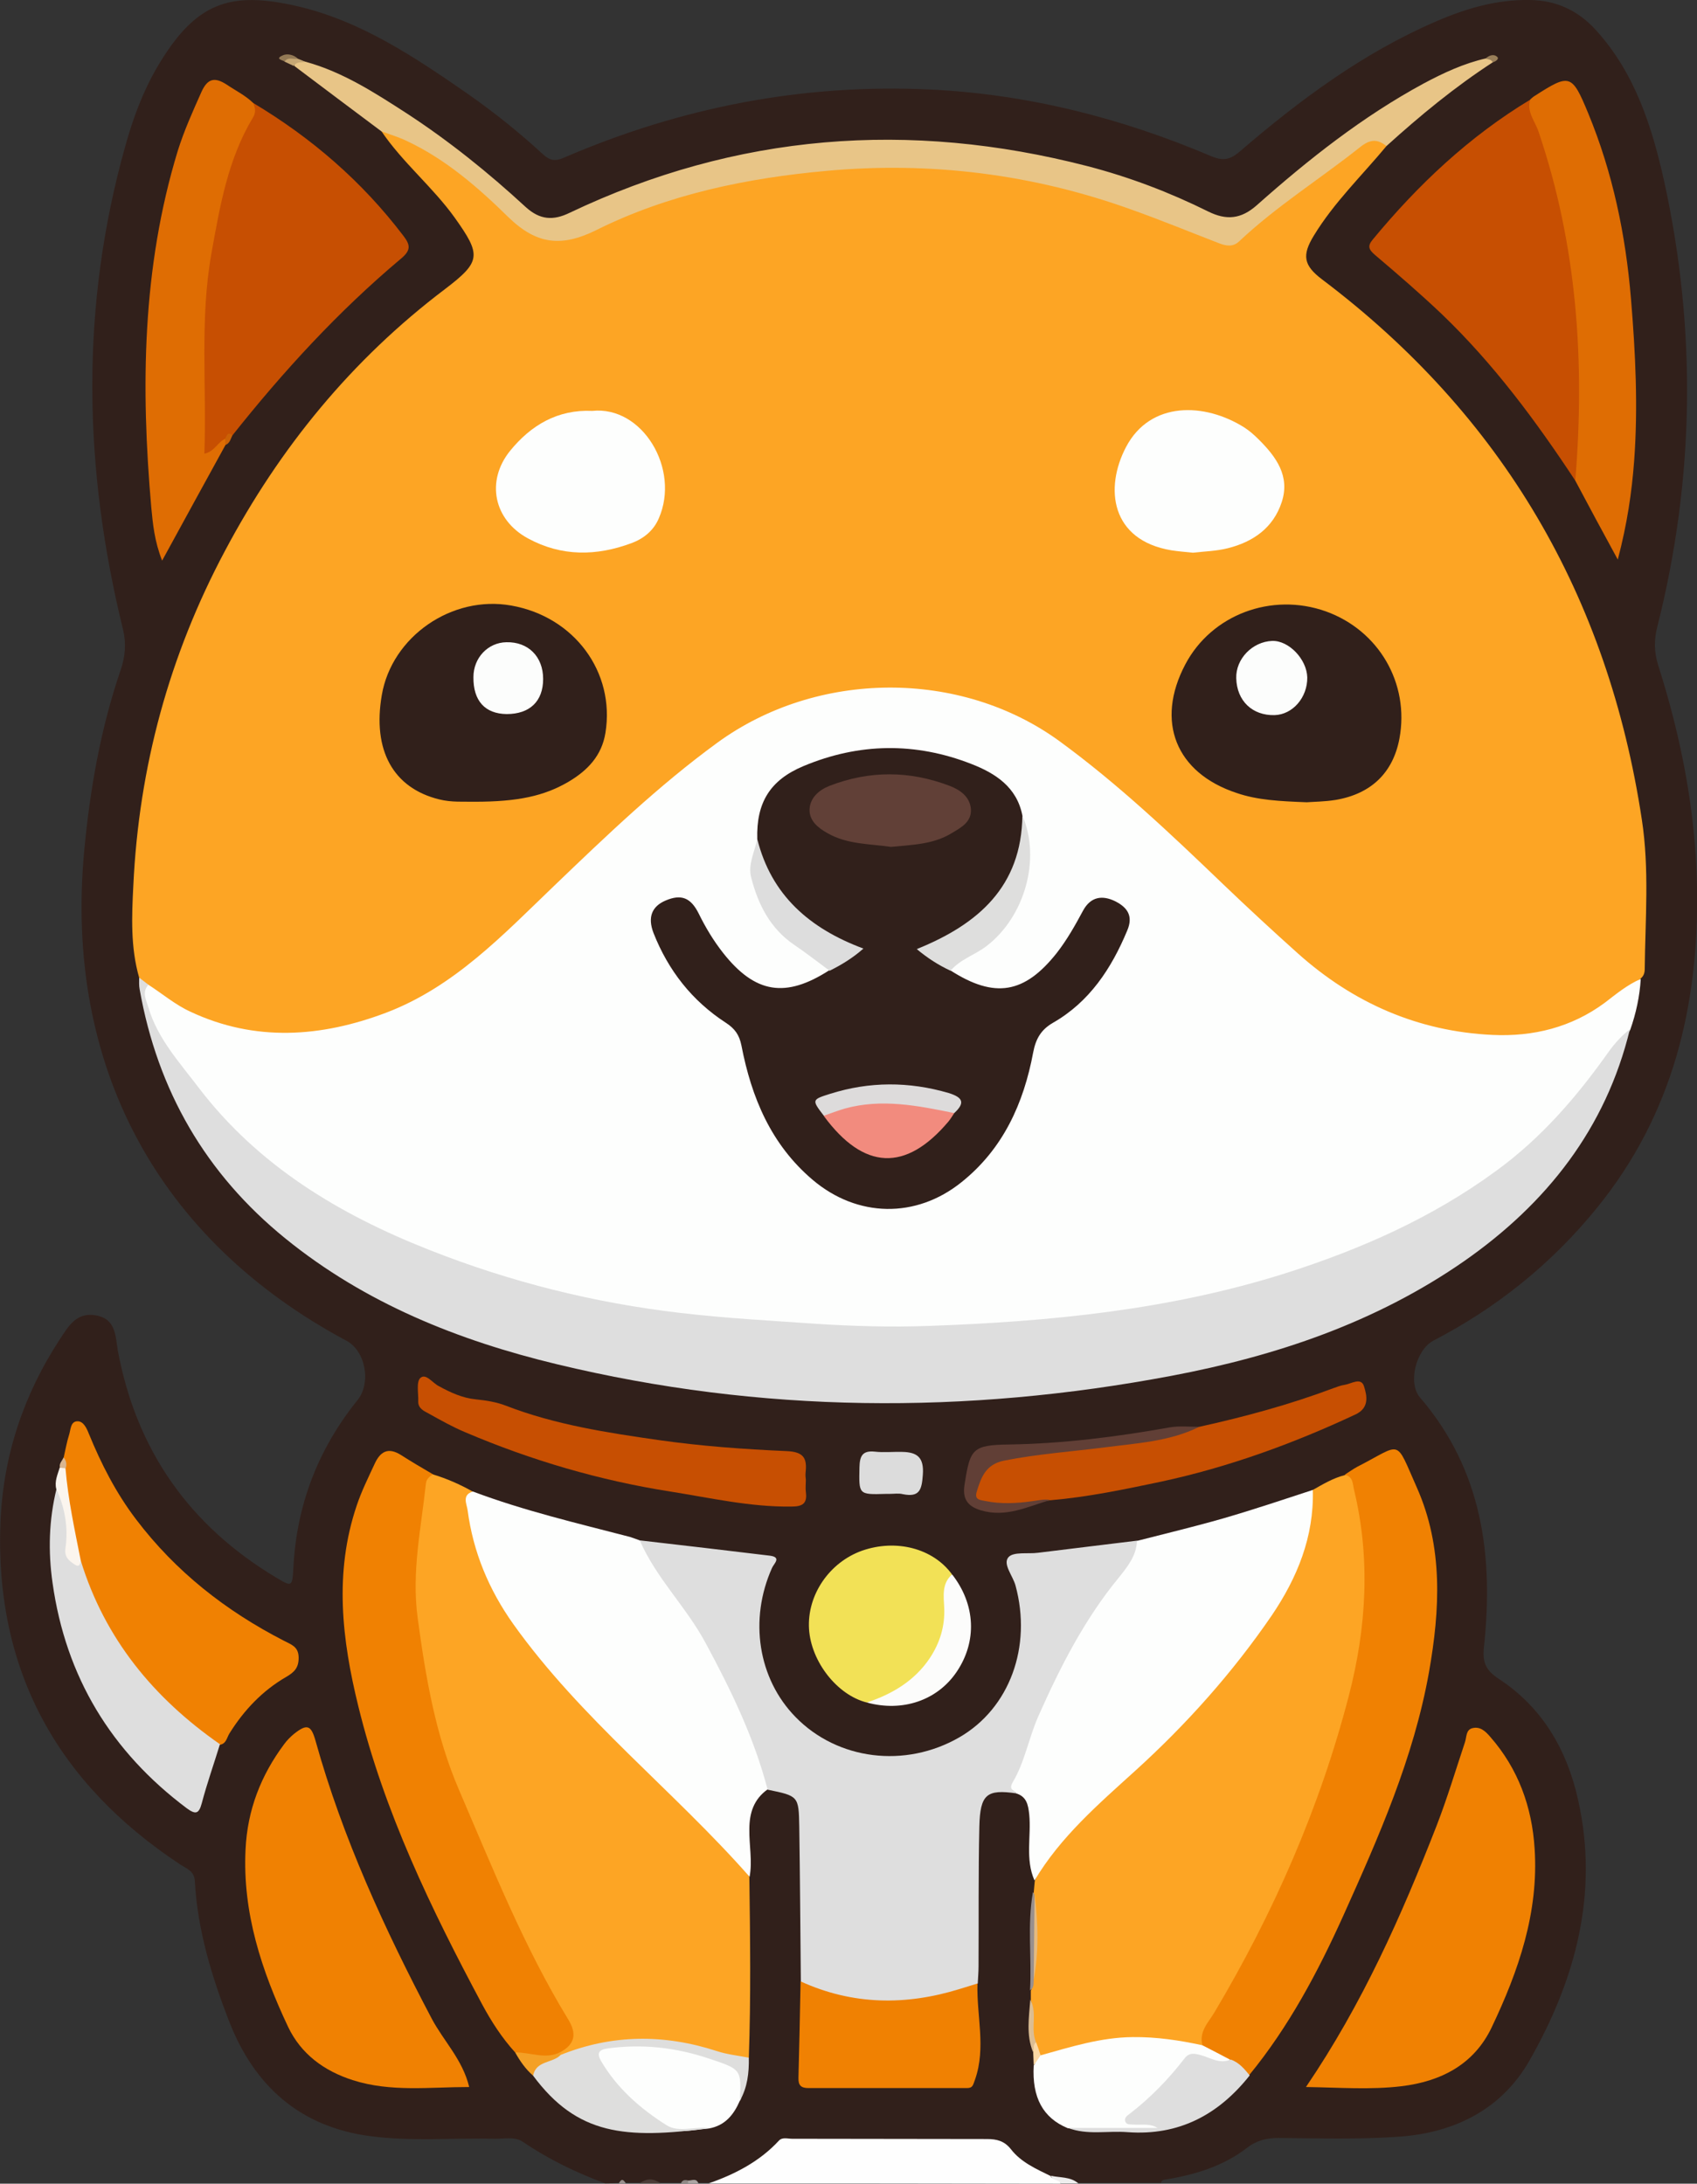 <?xml version="1.0" encoding="utf-8"?>
<!-- Generator: Adobe Illustrator 26.0.1, SVG Export Plug-In . SVG Version: 6.00 Build 0)  -->
<svg version="1.1" id="Layer_1" xmlns="http://www.w3.org/2000/svg" xmlns:xlink="http://www.w3.org/1999/xlink" x="0px" y="0px"
	 viewBox="0 0 642.7 826.9" style="enable-background:new 0 0 642.7 826.9;" xml:space="preserve">
<rect x="0" y="0" width="642.7" height="826.9" fill="#333333" stroke="none"/>
<style type="text/css">
	.st0{fill:#31201B;}
	.st1{fill:#FEFEFE;}
	.st2{fill:#EEEDED;}
	.st3{fill:#4B3C37;}
	.st4{fill:#AAA3A1;}
	.st5{fill:#978F8C;}
	.st6{fill:#8E8683;}
	.st7{fill:#FDA524;}
	.st8{fill:#FDFEFD;}
	.st9{fill:#DEDEDE;}
	.st10{fill:#F08102;}
	.st11{fill:#C74F02;}
	.st12{fill:#E8C587;}
	.st13{fill:#DF6D03;}
	.st14{fill:#F2E156;}
	.st15{fill:#DEDEDD;}
	.st16{fill:#FCFCFB;}
	.st17{fill:#613F36;}
	.st18{fill:#DCDCDC;}
	.st19{fill:#FBF5EE;}
	.st20{fill:#F4A025;}
	.st21{fill:#988F8D;}
	.st22{fill:#DBBD93;}
	.st23{fill:#FAD8A5;}
	.st24{fill:#C6A774;}
	.st25{fill:#937955;}
	.st26{fill:#D9B690;}
	.st27{fill:#CB6105;}
	.st28{fill:#9A7F59;}
	.st29{fill:#DDDDDD;}
	.st30{fill:#E5BA7E;}
	.st31{fill:#FCFDFC;}
	.st32{fill:#614037;}
	.st33{fill:#F28B7E;}
	.st34{fill:#DDDBDB;}
</style>
<g>
	<path class="st0" d="M229.2,826.8c-11-4.1-21.4-9.1-31.1-15.7c-3.2-2.2-7.2-1.1-10.9-1.2c-15.7-0.4-31.4,1.1-47-1
		c-26.7-3.5-43.9-19.1-53.4-43.4c-6.6-17-12-34.6-13-53.1c-0.2-4-3.2-4.8-5.6-6.4c-46.6-30.8-70.4-73.8-68-130.1
		C1.3,551,9,528,22.7,507.1c3.3-5,6.3-10.3,13.6-9c7.6,1.3,7.4,7.8,8.3,13.2c7,37.8,27.1,66.4,60,86.1c6,3.6,6.1,3.5,6.5-3.6
		c1.2-23.8,9.3-45,24.3-63.6c5.3-6.6,3-18.7-4.2-22.5C59.6,469.4,24.3,403.4,31.9,322.1c2.2-23.3,6.2-46.2,13.8-68.4
		c1.7-5,2.2-9.9,0.9-15.3c-15-61-16.3-122,0.8-182.9c2.9-10.5,6.7-20.8,12.2-30.2C74,0.9,87-3.5,112.4,2.3
		c24.3,5.6,44.6,19.3,64.7,33.2c10,7,19.5,14.6,28.5,22.9c2.6,2.4,4.7,2.8,8,1.3c44.3-19.1,90.5-28.1,138.8-25.8
		c37,1.8,72.3,10.8,106.2,25.2c4.5,1.9,7.2,1.5,10.9-1.7c22.7-19.5,46.6-37.3,74.4-49.3c11.3-4.9,22.9-8.3,35.4-8.1
		c10.1,0.1,18.5,4,25.3,11.6c14.7,16.3,21.1,36.5,25.7,57.2c12.3,56.3,11.5,112.5-2.6,168.4c-1.3,5-1.3,9.6,0.3,14.7
		c8.7,27.3,14.2,55.3,14.7,84.1c0.8,44.6-9.1,86-37.9,121.4c-17.1,21.1-37.9,37.8-62,50.3c-6.4,3.4-9.8,15.9-5,21.5
		c23.7,27.6,27.9,60.1,24.2,94.6c-0.6,5.7,0.7,8.7,5.7,12c16.5,10.8,25.8,26.9,30,45.9c7.9,35.4-1.1,68.1-18.4,98.5
		c-10.4,18.3-28.1,27.4-49.3,28.9c-15.2,1.1-30.5,0.6-45.8,0.5c-4.5,0-8.3,0.9-12,3.8c-9,6.9-19.6,10.1-30.6,11.9
		c-0.9,0.1-1.7,0.3-1.9,1.3c-10.5,0-20.9,0-31.4,0c-3.6-1.3-7.5-0.9-11.2-1.8c-5.6-2.4-11-5.1-15.3-9.7c-2.6-2.7-5.7-3.7-9.4-3.7
		c-23.5,0-46.9,0-70.4,0c-3.4,0-6.5,0.7-9,3.1c-6.9,6.7-14.9,11.1-24.6,12c-1.3,0-2.6,0-3.9,0c-1.1-1.1-2.4-0.5-3.7-0.7
		c-1,0.1-2.1-0.2-2.9,0.7c-2.6,0-5.2,0-7.8,0c-2.6-1.1-5.2-1.1-7.8,0c-1.7,0-3.5,0-5.2,0c-0.9-0.8-1.7-0.8-2.6,0
		C232.7,826.8,230.9,826.8,229.2,826.8z"/>
	<path class="st1" d="M268.4,826.8c10-3.5,19.3-8.3,26.6-16.2c1.3-1.4,3.3-0.7,5-0.7c24.6,0,49.2,0.1,73.8,0.1
		c3.7,0,6.6,0.7,9.1,3.9c3.8,4.9,9.5,7.4,15,10.1c0.5,2,4.4-0.5,3.8,2.9C357.4,826.8,312.9,826.8,268.4,826.8z"/>
	<path class="st2" d="M401.8,826.8c-0.8-1.6-3.3-0.9-3.8-2.9c3.5,0.8,7.4,0.3,10.4,2.9C406.2,826.8,404,826.8,401.8,826.8z"/>
	<path class="st3" d="M242.3,826.8c2.6-2,5.2-2,7.8,0C247.5,826.8,244.9,826.8,242.3,826.8z"/>
	<path class="st4" d="M260.6,825.7c1.4,0.1,3.1-1.1,3.9,1.1c-1.3,0-2.6,0-3.9,0c-0.4-0.3-0.6-0.5-0.4-0.8
		C260.3,825.8,260.5,825.7,260.6,825.7z"/>
	<path class="st5" d="M234.4,826.8c0.9-1.9,1.7-1.6,2.6,0C236.2,826.8,235.3,826.8,234.4,826.8z"/>
	<path class="st6" d="M260.6,825.7c0,0.4,0,0.7-0.1,1.1c-0.9,0-1.7,0-2.6,0C258.4,825.4,259.5,825.4,260.6,825.7z"/>
	<path class="st7" d="M525.1,55.3c-9.3,11.2-19.9,21.4-27.5,33.9c-4.6,7.5-3.9,11.3,3.1,16.6c68.4,51.6,108.3,120.1,121.1,204.5
		c2.9,18.8,1.3,37.8,1.1,56.7c0,1.4-0.4,2.6-1.5,3.5c-12.2,12.2-26.5,20.5-43.9,22.2c-34.9,3.4-63.7-10.2-89.3-32.6
		c-23.8-20.8-45.1-44.2-69.6-64.2c-15.2-12.4-30.8-24.6-50.3-29.7c-33.1-8.8-64.3-4.7-93.1,14.7c-15.4,10.4-28.9,23.1-42.8,35.3
		c-19.7,17.4-36.6,38.1-58.2,53.3c-14.1,9.9-29.1,18.8-46.6,21.1c-25.6,3.3-50.6,2.9-71.2-16.2c-1.5-1.2-2.8-2.5-3.7-4.2
		c-3.3-11.5-2.8-23.2-2.2-34.9c2.1-44.8,13.6-87.1,34.7-126.7c20.7-39,48-72.4,83.3-99.1c13.8-10.5,13.8-12.9,3.7-27.1
		c-8.4-11.7-19.7-20.8-27.8-32.8c3.5-2,6.3,0.2,9.2,1.5c12,5.5,22.2,13.7,32,22.4c5.1,4.5,10.4,8.7,15.5,13
		c4.9,4.2,9.7,4.8,15.6,2.2c16.3-7.2,33-13.4,50.5-17.7c29-7.2,58.3-10.7,88-8.5c33.5,2.4,65.7,10.3,96.5,23.9
		c2.2,1,4.5,1.8,6.6,2.7c5.5,2.5,9.5,1,14.1-2.9c13.8-12,28.9-22.3,43.7-33.2C519.7,50.4,523,50.9,525.1,55.3z"/>
	<path class="st8" d="M56.2,372.9c5.3,3.4,10.2,7.6,15.9,10.2c24.5,11.5,49.5,9.7,74.1,0.4c25.8-9.8,44.3-29.5,63.6-48
		c19.8-19,39.6-38,61.8-54.2c37.8-27.6,92.1-28,129.7-0.6c22.3,16.3,42.1,35.1,61.9,54.1c9.3,8.9,18.7,17.6,28.3,26.2
		c21,18.8,45.6,29.6,73.8,30.9c15.3,0.7,29.8-2.8,42.5-12.2c4.3-3.3,8.5-6.8,13.6-9c-0.4,6.6-1.8,13.1-4,19.3
		c-22.1,35-51.6,61.2-89.4,78.5c-38.7,17.8-79.4,27.2-121.4,31.9c-27.7,3.1-55.5,4.8-83.4,3.8c-50.4-1.7-100.3-7.1-148.3-24.1
		c-32.3-11.4-62.2-26.9-86.7-50.8c-13.5-13.1-26.2-27.5-32.5-46c-1-2.9-1.2-6-1.7-8.9C53.6,372.4,54.7,372,56.2,372.9z"/>
	<path class="st9" d="M56.2,372.9c-2.6,2.9-0.8,5.8,0,8.6c3.5,11.8,11.7,20.7,18.9,30.2c22.6,29.7,53.3,48.1,87.2,61.5
		c30.8,12.2,62.7,20.2,95.6,24c17,2,34.1,2.9,51.2,4.1c14.1,0.9,28.3,1.3,42.4,0.8c45.8-1.6,91.2-6,135.2-19.9
		c28.6-9.1,55.6-21,79.9-38.8c17.1-12.4,30.6-28.1,42.7-45.2c2.3-3.2,4.9-6,8-8.5c-9.1,37.6-31.5,66-62.7,87.8
		c-33.5,23.3-71.3,36-111,43.5c-77.9,14.7-155.5,14.2-232.7-4.4c-37.4-9-72.6-23.1-102.8-47.6c-30.2-24.5-48.4-56-55.2-94.3
		c-0.3-1.5-0.2-3-0.2-4.5C53.9,371.1,55,372,56.2,372.9z"/>
	<path class="st7" d="M283.8,710.7c0.3,22.9,0.6,45.7-0.2,68.6c-3.2,1.6-6.4,0.8-9.6,0c-5.9-1.3-11.8-3-17.8-4.3
		c-12-2.5-23.8-1.4-35.4,2.4c-2.6,0.9-5.2,2.4-8.2,1.5c-0.7-0.4-1-1-1-1.8c4.2-5.2,3.2-10.3-0.1-15.5
		c-16.4-26.6-27.7-55.7-39.8-84.3c-11.4-27.1-16.4-55.9-16.3-85.3c0-10,2.9-19.8,4.3-29.7c0.3-2.2,1.3-4.3,4.2-4
		c5.3,1.6,10.3,3.8,15.1,6.5c-1.2,15,3.7,28.5,11.2,40.9c8.3,13.6,19,25.4,29.3,37.5c16.1,18.8,35.6,33.9,52.3,52.1
		C276.3,700.1,281.2,704.5,283.8,710.7z"/>
	<path class="st7" d="M497.2,564.2c3.9-2.2,7.7-4.5,12.1-5.6c4-1.2,4.4,2.1,4.8,4.3c2.8,14.3,4.9,28.4,3.9,43.3
		c-1.6,22.6-6.2,44.4-14,65.5c-11.2,30.2-23.4,60-40.3,87.6c-3.2,5.2-5.2,11-8.7,15.9c-8,0.7-15.8-1.8-23.9-1.6
		c-10.1,0.2-19.9,1.4-29.5,4.5c-2.3,0.7-4.5,1.7-7,1.1c-2.3-1.2-2.9-3.3-3.1-5.6c-1.5-5.4,0.3-10.9-1.1-16.3c0-1.2,0-2.3,0-3.5
		c1-1.5,0.3-3.4,1-5c0.5-10,0.1-20,0.2-30c0-0.7,0-1.4-0.1-2.1c0.1-1.5,0.3-3,0.4-4.4c4.5-12.5,13.5-21.7,23.2-30.2
		c24.1-20.9,46.1-43.8,64.5-69.9c9.4-13.3,15-28,16.4-44.2C495.9,566.4,496.2,565.2,497.2,564.2z"/>
	<path class="st9" d="M242.3,583.3c16.4,1.9,32.9,3.8,49.3,5.8c4.5,0.6,1.5,3,0.8,4.6c-8.8,19.6-5.3,42,8.9,56.5
		c15.9,16.3,41.5,19.5,62,7.7c19.1-11,27.6-34.4,21.3-57.5c-1-3.7-4.9-8.1-2.7-10.7c1.9-2.2,7.4-1.2,11.2-1.7
		c12.5-1.5,25-3.1,37.6-4.6c2.7,4.4-0.7,7.5-2.6,10.6c-5,8.1-11.7,15.1-16.5,23.4c-9.2,16-17.5,32.5-23.1,50.2
		c-0.8,2.5-1.4,5-2.8,7.3c-0.7,1.2-1.3,3.7-0.8,4.2c-11.2-1.6-13.7,0.3-14,12.6c-0.4,17.6-0.2,35.3-0.3,52.9c0,2.2-0.2,4.3-0.3,6.5
		c-7.1,5.9-15.9,6.5-24.4,7.7c-12.6,1.8-25.1-0.1-37.1-4.3c-2.2-0.8-4.5-1.7-5.5-4.2c-0.2-19.5-0.3-39.1-0.6-58.6
		c-0.2-11.6-0.3-11.6-12-14c-3.5-4.1-4.3-9.5-6.1-14.3c-9-23.8-20.7-46-36.3-66.2C245.2,593.2,241.5,589.2,242.3,583.3z"/>
	<path class="st8" d="M242.3,583.3c6.2,14.3,17.6,25.2,24.9,38.8c9.6,17.8,18.4,35.9,23.5,55.5c-5.2,3.7-6.9,8.9-6.9,15.1
		c-0.1,6,1.2,12,0.1,18C255,677.9,220,650.9,194.4,615c-9.3-13.1-15.2-27.3-17.3-43.1c-0.3-2.3-2.3-5.8,2-7.1
		c19.4,7.3,39.5,12,59.5,17.2C239.9,582.4,241.1,582.9,242.3,583.3z"/>
	<path class="st8" d="M384.8,679.1c-0.1-1.4-3.2-0.9-1.2-4.3c4.5-7.6,6-16.6,9.6-24.8c8.3-18.7,17.5-36.8,30.6-52.7
		c3.2-4,6.6-8.2,6.8-13.8c10.9-2.8,21.8-5.4,32.6-8.5c11.4-3.3,22.7-7.1,34-10.8c0.5,17.7-5.9,33.3-15.6,47.6
		c-14.8,21.6-32.2,41.1-51.6,58.7c-14,12.7-28.4,25.1-38.2,41.6c-3.6-8.1-1.2-16.7-2-25C389.4,683.4,388.8,680.3,384.8,679.1z"/>
	<path class="st10" d="M455.4,774.5c-1.4-5.2,2.3-8.7,4.5-12.4c22.5-37.8,40-77.7,51-120.2c6.6-25.5,8.2-51.7,1.9-77.8
		c-0.5-2.1-0.3-5.1-3.6-5.6c1.6-1,3.2-2.2,4.9-3.1c17.2-8.8,14.1-11,22.5,7.9c10,22.5,8.8,46.1,4.6,69.9
		c-5.8,32.5-19,62.3-32.4,92.1c-9.7,21.5-20.7,42.2-35.7,60.5c-3.5-0.2-5.1-3.7-8.2-4.7C461.6,779.2,457.5,778.2,455.4,774.5z"/>
	<path class="st10" d="M164,558.3c-1.4,0.8-2.5,1.8-2.7,3.5c-1.8,16.9-5.5,33.5-3.1,51c3,22.2,6.7,44.2,15.6,64.9
		c12.7,29.5,24.6,59.5,41.4,87c3.3,5.4,2.6,9.4-3,12.4c-5.7,5.4-11.4,2.6-17.1,0.1c-5-5.5-9-11.7-12.5-18.2
		c-19.3-36.1-37.1-72.9-46.9-112.9c-6.2-25.2-9.2-50.6-0.6-76c1.8-5.4,4.3-10.4,6.7-15.6c2.2-4.9,5.2-6.6,10.1-3.5
		C155.8,553.5,159.9,555.9,164,558.3z"/>
	<path class="st10" d="M494.6,790.3c21.4-31.5,36.2-64.9,49.5-99c4-10.3,7.2-21,10.7-31.5c0.7-2,0.3-4.8,2.9-5.4
		c2.9-0.7,4.9,1.2,6.7,3.3c10.6,12.1,15.8,26.5,16.8,42.3c1.6,24.2-6.1,46.4-16.3,67.8c-6.7,14-19.2,20.4-34.1,22.2
		C519.1,791.4,507.4,790.5,494.6,790.3z"/>
	<path class="st10" d="M177.7,790.3c-15,0-29.7,2-44.1-2.6c-10.9-3.5-19.6-9.9-24.5-20.2c-10-21.2-17.3-43.2-16.1-67.2
		c0.7-14.9,5.8-28,14.6-39.8c1-1.4,2.3-2.7,3.6-3.8c5-4,6.6-3.6,8.3,2.5c10.3,36.9,26.2,71.4,44,105.2
		C168,772.9,175.2,779.9,177.7,790.3z"/>
	<path class="st11" d="M596.6,182c-14.9-22.6-30.9-44.2-50.5-63c-8.2-7.8-16.8-15.2-25.4-22.5c-2.3-2-2.9-3.3-0.8-5.8
		c17.2-20.8,36.5-39,59.7-53c8.4,18.1,13.1,37.2,16.2,56.8c3.9,25.2,4.7,50.6,4.1,76C599.8,174.5,599.8,178.8,596.6,182z"/>
	<path class="st11" d="M95.9,39c22.1,13.2,41.2,29.7,56.8,50.2c2.7,3.5,3.1,5.5-0.9,8.8c-23.7,19.9-44.6,42.7-63.8,66.9
		c-2,0.4-2.6,2.5-4.2,3.4c-1,1.1-1.8,2.5-3,3.4c-2.4,1.7-4,1-4.8-1.8c-0.3-1.1-0.4-2.1-0.4-3.2c0.3-25.8-1.6-51.7,3.5-77.3
		C82.6,71.9,87.2,54.7,95.9,39z"/>
	<path class="st12" d="M525.1,55.3c-3.5-2.7-6.1-2.7-10.1,0.5c-15.1,12-31.6,22.3-45.7,35.6c-2.4,2.3-5.2,1.7-7.9,0.6
		c-10.9-4.2-21.8-8.7-32.8-12.6c-37.4-13.5-76.2-18.3-115.5-14.7c-30,2.7-59.9,8.8-87.2,22.4c-13.3,6.6-22.7,5.5-33.4-4.9
		c-11.4-11.2-23.7-21.9-38.4-28.8c-3.1-1.5-6.5-2.5-9.7-3.7c-11-8.2-22-16.5-32.9-24.7c0.4-3.3,2.6-1.8,4.3-1.6
		c14.1,3.9,26.1,11.7,38.2,19.5c16.1,10.5,31,22.5,45.1,35.5c5.4,4.9,10.4,5.2,16.6,2.2c63.2-30.1,128.7-35.1,196.1-17.7
		c15.8,4.1,31.1,9.9,45.8,17.2c6.9,3.4,12.4,2.9,18.4-2.4c19.6-17.4,40.1-33.6,63.2-46.1c7.5-4,15.2-7.6,23.6-9.5
		c1.5-0.6,2.8-1,2.7,1.4C551,32.9,537.8,43.8,525.1,55.3z"/>
	<path class="st10" d="M24.1,552c0.7-3,1.2-6,2.1-8.8c0.6-1.9,0.5-5,3.2-5c2.2,0,3.4,2.6,4.2,4.6c4.7,11.5,10.3,22.5,17.9,32.5
		c15,19.8,34,34.7,56,46c2.6,1.4,5.5,2.1,5.6,6.2c0.1,4-1.6,5.7-4.7,7.5c-9,5.2-16,12.6-21.5,21.4c-1,1.6-1.2,3.9-3.6,4.3
		c-8.5-2.5-14.5-8.7-20.5-14.5c-16-15.6-28-33.8-33.9-55.7c-2.3-11-5.3-21.9-5.1-33.3C23.7,555.4,24.4,553.7,24.1,552z"/>
	<path class="st13" d="M95.9,39c0.8,1.9,1.1,3.6-0.1,5.5C86.3,60.3,83.3,78,80.1,95.8c-4.5,25.1-1.8,50.3-2.7,76
		c3.9-0.8,5.1-4.5,8-5.7c0.7,0.8,0.8,1.6,0,2.4c-7.8,14.2-15.6,28.4-24,43.8c-2.9-7.4-3.5-13.8-4.1-20.1c-4-45.5-3.5-90.7,10-135
		c2.4-7.7,5.7-15,9-22.4c2.3-5.1,5-5.7,9.5-2.8C89.2,34.3,92.9,36.1,95.9,39z"/>
	<path class="st13" d="M596.6,182c3.7-44.9,0.7-89.1-13.9-132.1c-1.3-4-4.7-7.6-3.1-12.3c0.5-0.4,1-0.9,1.5-1.2
		c13.4-8.6,14.2-8.5,20.4,6.5c9.3,22.5,14.2,46.1,16.2,70.3c1.7,20.4,2.7,40.8,1.2,61.3c-0.9,11.9-2.6,23.7-6.2,37.4
		C606.8,201.1,601.7,191.6,596.6,182z"/>
	<path class="st11" d="M305.2,560.4c0,1.5-0.2,3.1,0,4.6c0.6,4.4-1.3,5.5-5.5,5.5c-15.6,0.2-30.7-3.3-45.9-5.7
		c-26.7-4.2-52.6-11.8-77.5-22.4c-4.8-2-9.4-4.6-13.9-7.1c-1.8-1-4.1-1.9-4-4.7c0.1-3-0.8-7.3,0.8-8.8c2.1-1.9,4.6,1.9,7,3.1
		c4.4,2.4,8.9,4.5,14,5c3.9,0.4,7.8,1,11.4,2.4c18.6,7.2,38.2,10.2,57.7,13c16.1,2.3,32.4,3.5,48.7,4.2c6.4,0.3,7.7,2.7,7.1,8.1
		C305,558.7,305.1,559.6,305.2,560.4C305.1,560.4,305.1,560.4,305.2,560.4z"/>
	<path class="st10" d="M303.2,750.3c19.7,9,39.8,9.2,60.2,2.9c2.3-0.7,4.5-1.4,6.8-2.1c-0.4,12.1,3.3,24.2-0.9,36.3
		c-0.8,2.1-0.8,3.3-3.1,3.3c-20,0-40,0-60,0c-2.8,0-3.9-1-3.8-3.9C302.7,774.6,303,762.4,303.2,750.3z"/>
	<path class="st14" d="M328.3,644.7c-11.2-2.8-21.1-15.4-21.9-27.8c-0.8-12.9,7.7-25.3,20.1-29.7c12.9-4.5,26.8-0.9,34,8.9
		c-0.8,5.1-1.5,10.2-1.5,15.5C358.9,627.8,344.2,643.4,328.3,644.7z"/>
	<path class="st11" d="M454.2,540.3c17.2-3.8,34.2-8.4,50.7-14.6c1.4-0.5,2.9-1.1,4.4-1.3c2.5-0.4,6.2-3,7.3,0.6
		c1.1,3.5,2.1,8.1-3.2,10.6c-23.7,11.1-48.2,20-73.8,25.5c-13.8,2.9-27.6,5.8-41.7,7c-6,0.8-11.8,3-17.9,2.9
		c-4.2-0.1-9.1,0.5-11.3-4.4c-1.4-3.2,2.8-11,6.8-13.3c3.1-1.8,6.5-2.3,10-2.9c14.4-2.5,29-3,43.4-5.3
		C437.2,543.6,445.7,542,454.2,540.3z"/>
	<path class="st9" d="M30.6,591c9.1,29.6,27.6,52,52.7,69.5c-2.3,7.5-4.9,14.8-6.9,22.4c-1.1,4.1-2.4,4.2-5.6,1.9
		c-28.7-21.5-45.9-49.8-50.9-85.4c-1.7-11.9-1.4-23.8,1.5-35.6c3.4,0.5,3.4,3.4,3.7,5.8c0.7,5.5,2.2,10.9,1.7,16.5
		C26.5,588.7,27.7,590.7,30.6,591z"/>
	<path class="st8" d="M455.4,774.5c3.5,1.8,7,3.6,10.4,5.4c-1.9,4.4-5.4,1.9-7.7,1.1c-5.1-1.7-8.5-0.5-11.8,3.8
		c-4.7,6.2-10.8,11.2-16.6,16.9c3.1,2.3,7.7-0.2,10.9,4.8c-12.8-0.2-24.5,0.7-36.2-0.6c-9.4-3.9-13.6-11.6-12.9-23.8
		c1.3-0.9-0.7-4.2,2.6-3.8c11.5-3.2,22.8-6.8,34.9-6.9C438,771.3,446.7,772.6,455.4,774.5z"/>
	<path class="st8" d="M280.2,795.5c-2.3,5.3-5.6,9.4-11.7,10.5c-6.6,0.6-13.8,2.5-19.6-1.4c-9-6-17.3-13.2-22.5-23.1
		c-2.3-4.3-0.7-6.1,4-7c15.5-3,30.1,0.7,44.6,5.4c7.8,2.5,8.2,3.6,6,11.9C280.7,793,281.1,794.4,280.2,795.5z"/>
	<path class="st15" d="M280.2,795.5c0.6-11.9,0.6-11.9-11.8-16c-12.5-4.2-25.2-5.6-38.3-3.8c-3.6,0.5-4,2-2.5,4.7
		c6.1,10.4,14.9,18.1,24.9,24.4c4.7,2.9,10.7,0.3,16.1,1.1c-31.8,4.2-50,2.6-66.7-19.9c-1.7-3.4,0.9-4.7,3.1-5.6
		c2.3-0.9,4.6-2.1,7.2-2.2c19.6-7.9,39.3-8,59.3-1.5c3.9,1.3,8.1,1.7,12.1,2.5C283.7,784.9,283.1,790.4,280.2,795.5z"/>
	<path class="st9" d="M404.5,805.8c11.3,0,22.6,0,33.9,0c-3.1-1.9-6.3-1-9.4-1.3c-1-0.1-2.3,0.2-2.8-1.1s0.5-2.1,1.3-2.7
		c8-6.1,15-13.3,21.1-21.2c1.8-2.4,3.9-1.9,6.4-1.2c3.6,1,7,3.4,11.1,1.6c3.2,1.1,5.2,3.6,7.2,6c-11.8,14.9-26.8,22.9-46.2,21.5
		C419.4,806.8,411.8,808.6,404.5,805.8z"/>
	<path class="st16" d="M328.3,644.7c9.6-3.2,18.1-8.2,23.9-16.9c3.8-5.8,5.7-12,5.4-19c-0.2-4.3-1-9.2,3-12.6
		c8.9,11.4,9.5,25.4,1.7,36.9C355,643.9,341.8,648.4,328.3,644.7z"/>
	<path class="st17" d="M454.2,540.3c-11.3,5.6-23.7,6.2-35.9,7.8c-12.7,1.6-25.4,2.5-38,5c-7,1.4-8.7,6.3-10.4,11.8
		c-1,3.3,1.7,3.1,3.3,3.5c5.8,1.2,11.7,0.9,17.5,0.1c2.4-0.3,4.7-0.9,7.1-0.5c-8.6,2.5-16.8,6.8-26.4,3.9c-5.3-1.6-6.9-4.7-6.1-9.7
		c0-0.2,0.1-0.4,0.1-0.6c2-12.9,3-14.4,16.5-14.6c20.6-0.3,41-2.9,61.2-6.5C446.7,539.9,450.5,540.3,454.2,540.3z"/>
	<path class="st18" d="M336.8,565.7c-0.4,0-0.9,0-1.3,0c-10.4,0.3-10.2,0.3-10-10c0.1-4.2,1-6.5,5.8-6c3.4,0.4,6.9,0,10.4,0.1
		c5.7,0.1,8.3,2.1,7.8,8.7c-0.4,5.6-1.2,8.6-7.6,7.3C340.4,565.4,338.6,565.7,336.8,565.7z"/>
	<path class="st19" d="M30.6,591c-0.3,1.3-0.5,2.7-2.4,1.4c-2.2-1.5-3.9-2.8-3.4-6.2c1.1-7.7-0.2-15.3-3.5-22.4
		c-0.7-2.8,0.5-5.4,1.3-8c0.8-0.7,1.6-0.7,2.2,0.2C25.8,567.9,28.3,579.4,30.6,591z"/>
	<path class="st20" d="M212.2,778.3c-3.1,3-9.2,2-10.3,7.7c-2.9-2.5-5-5.6-6.8-8.8c5.7-0.1,11.5,2.8,17.1-0.1
		C212.2,777.4,212.2,777.9,212.2,778.3z"/>
	<path class="st21" d="M391.5,749.6c-0.1,1.5,0.2,3.1-1.4,4.1c0.7-12.4-1.1-24.8,1.1-37.2c0.2,0.2,0.4,0.5,0.5,0.8
		C392,728.1,392.5,738.9,391.5,749.6z"/>
	<path class="st22" d="M390.2,757.2c2.8,5.1,0,10.9,2.1,16c-0.8,1.2,0.3,2.8-1.1,3.8C388.6,770.6,389.7,763.9,390.2,757.2z"/>
	<path class="st23" d="M391.3,777.1c0.4-1.3-0.2-2.8,1.1-3.8c0.6,1.7,1.2,3.3,1.7,5c-0.9,1.3-1.7,2.6-2.6,3.8
		C391.4,780.4,391.4,778.7,391.3,777.1z"/>
	<path class="st24" d="M115.6,23.4c-1.5,0.4-3.3-0.2-4.3,1.6c-1.2-0.6-2.4-1.1-3.6-1.7c1.1-2.9,3.1-1.6,5-1.1
		C113.8,22.6,114.7,23,115.6,23.4z"/>
	<path class="st25" d="M112.8,22.2c-1.7,0.4-3.7-0.8-5,1.1c-1-0.6-3.7-1-0.8-2.3C108.6,20.2,111.1,20.6,112.8,22.2z"/>
	<path class="st26" d="M24.9,556c-0.7-0.1-1.5-0.1-2.2-0.2c-0.4-1.6,0.8-2.6,1.4-3.9C25.2,553.2,25.3,554.6,24.9,556z"/>
	<path class="st27" d="M85.3,168.5c0-0.8,0-1.6,0-2.4c0.6-1,0.9-2.9,2.7-1.2C87.3,166.3,87,168,85.3,168.5z"/>
	<path class="st28" d="M565.3,23.6c-0.5-1.2-1.7-1.1-2.7-1.4c1.4-1.3,3.2-1.9,4.5-0.6C567.8,22.3,566.5,23.3,565.3,23.6z"/>
	<path class="st0" d="M494.9,303.8c-10.3-0.4-18.6-0.8-26.5-3.5c-23.1-7.6-30.9-27.1-19.5-48.7c9.9-18.8,32.6-27.4,53.2-20.1
		c20.1,7.2,31.8,27.3,27.9,48.2c-2.4,12.8-10.6,20.9-24.1,23.2C501.6,303.6,497.3,303.6,494.9,303.8z"/>
	<path class="st0" d="M179.8,303.6c-4-0.1-8.8,0.3-13.5-0.9c-17.4-4.3-25.3-18.6-21.7-39.5c3.8-22.2,26.6-37.9,49-33.9
		c23.9,4.2,39.4,25.2,35.7,48.2c-1.4,8.7-6.8,14.3-14.1,18.6C206.1,301.4,196.2,303.6,179.8,303.6z"/>
	<path class="st8" d="M224.3,155.6c19-2,33.4,22,25.2,40.7c-2,4.7-5.8,7.7-10.4,9.4c-13.2,4.9-26.4,5.1-39.1-1.8
		c-13-7-16.1-21.7-6.8-33.2C201.1,161,211.2,155,224.3,155.6z"/>
	<path class="st8" d="M451.8,209.3c-2.9-0.3-5.5-0.5-8.1-0.9c-23-3.8-25.5-23.5-17.2-39.2c9.2-17.4,29.8-16.8,44.8-7.3
		c2,1.3,3.8,2.9,5.5,4.6c6.5,6.5,11.9,13.8,8.6,23.7c-3.2,9.7-10.8,15-20.4,17.4C460.7,208.7,456,208.8,451.8,209.3z"/>
	<path class="st0" d="M286.8,317.7c-0.4-13.7,4.8-22.3,17.5-27.6c21-8.8,42.4-9.1,63.6-0.8c9,3.5,17.2,8.7,19.3,19.5
		c1.8,6.8,0.6,13.3-2,19.5c-5.8,13.7-16.2,22.8-29.4,29.1c-1.5,0.7-3.4,0.8-4.4,2.6c2,3.5,7,3.6,8.6,7.5c16.7,10.7,28,8.8,40.2-6.6
		c3.9-5,7-10.5,10-16.1c2.9-5.3,7.3-5.9,12.2-3.5c4.5,2.3,6.9,5.5,4.5,11.1c-6,14.4-14.3,27-28.1,34.9c-4.5,2.6-6.5,6-7.5,11.2
		c-3.6,19.3-11.4,36.6-27.2,49.2c-17.2,13.8-39.4,13.4-56.3-0.9c-15.8-13.4-23.2-31.2-27-50.9c-0.8-4-2.5-6.4-5.9-8.6
		c-12.8-8.3-21.8-19.8-27.4-34c-2.3-6-0.6-10.1,4.6-12.3c5.9-2.5,9.5-1.1,12.5,4.9c2.6,5.3,5.6,10.3,9.3,15
		c12.1,15.3,23.6,17.2,40.2,6.5c1.6-3.9,6.3-4.4,9-7.9c-6.3-3.2-12.5-6.2-17.9-10.5c-6.4-5.1-11.6-11.1-15.2-18.4
		C288,326.6,286.8,322.4,286.8,317.7z"/>
	<path class="st15" d="M360,367.6c-4.5-2.1-8.6-4.7-12.8-8.2c23.3-9.4,39.7-23.7,40-50.6c7.1,16.5,0.9,38.3-13.5,49.4
		C369.3,361.6,363.7,363.2,360,367.6z"/>
	<path class="st29" d="M286.8,317.7c5.3,21.3,19.8,33.9,40.2,41.5c-4.2,3.7-8.4,6.2-12.8,8.4c-4.5-3.3-8.8-6.7-13.4-9.8
		c-9.1-6.2-13.7-15.3-16.3-25.5C283.2,327.3,285.8,322.6,286.8,317.7z"/>
	<path class="st30" d="M391.5,749.6c0.1-10.8,0.2-21.6,0.3-32.3C393.2,728.1,393.5,738.9,391.5,749.6z"/>
	<path class="st31" d="M495.1,256.5c0.1,7.6-5.5,14.1-12.4,14.3c-8.4,0.2-14.3-5.4-14.5-14c-0.2-7.3,6.1-13.8,13.6-14.1
		C488.1,242.5,494.9,249.6,495.1,256.5z"/>
	<path class="st31" d="M205.7,257.1c0,8.5-5.1,13.3-13.8,13.3c-8.2-0.1-12.7-5-12.6-14c0-7.3,5.5-13.1,12.5-13.2
		C200,243,205.7,248.6,205.7,257.1z"/>
	<path class="st32" d="M337.4,320.7c-8.1-1.2-16.5-0.9-24-5.2c-3.6-2-6.9-4.7-6.8-8.9c0.1-4.4,3.5-7.4,7.5-9
		c15.2-5.9,30.4-5.8,45.6,0c3.9,1.5,7.5,4,8,8.6c0.4,5-3.6,7.1-7.1,9.2C353.5,319.8,345.4,319.9,337.4,320.7z"/>
	<path class="st33" d="M361.4,421.5c-0.7,1.1-1.4,2.2-2.2,3.2c-16.2,19.2-32.1,18.4-47.2-2.1c1.1-2.4,3.4-3.3,5.7-4
		c14.1-4.1,28-2.9,41.8,1.3C360.3,420.1,360.9,420.8,361.4,421.5z"/>
	<path class="st34" d="M361.4,421.5c-13.7-2.8-27.5-5.6-41.5-1.7c-2.7,0.8-5.3,1.8-7.9,2.7c-4.6-6-4.6-6.1,2.4-8.3
		c14.9-4.7,29.8-4.7,44.9-0.3C364.7,415.6,365.6,417.6,361.4,421.5z"/>
</g>
</svg>
